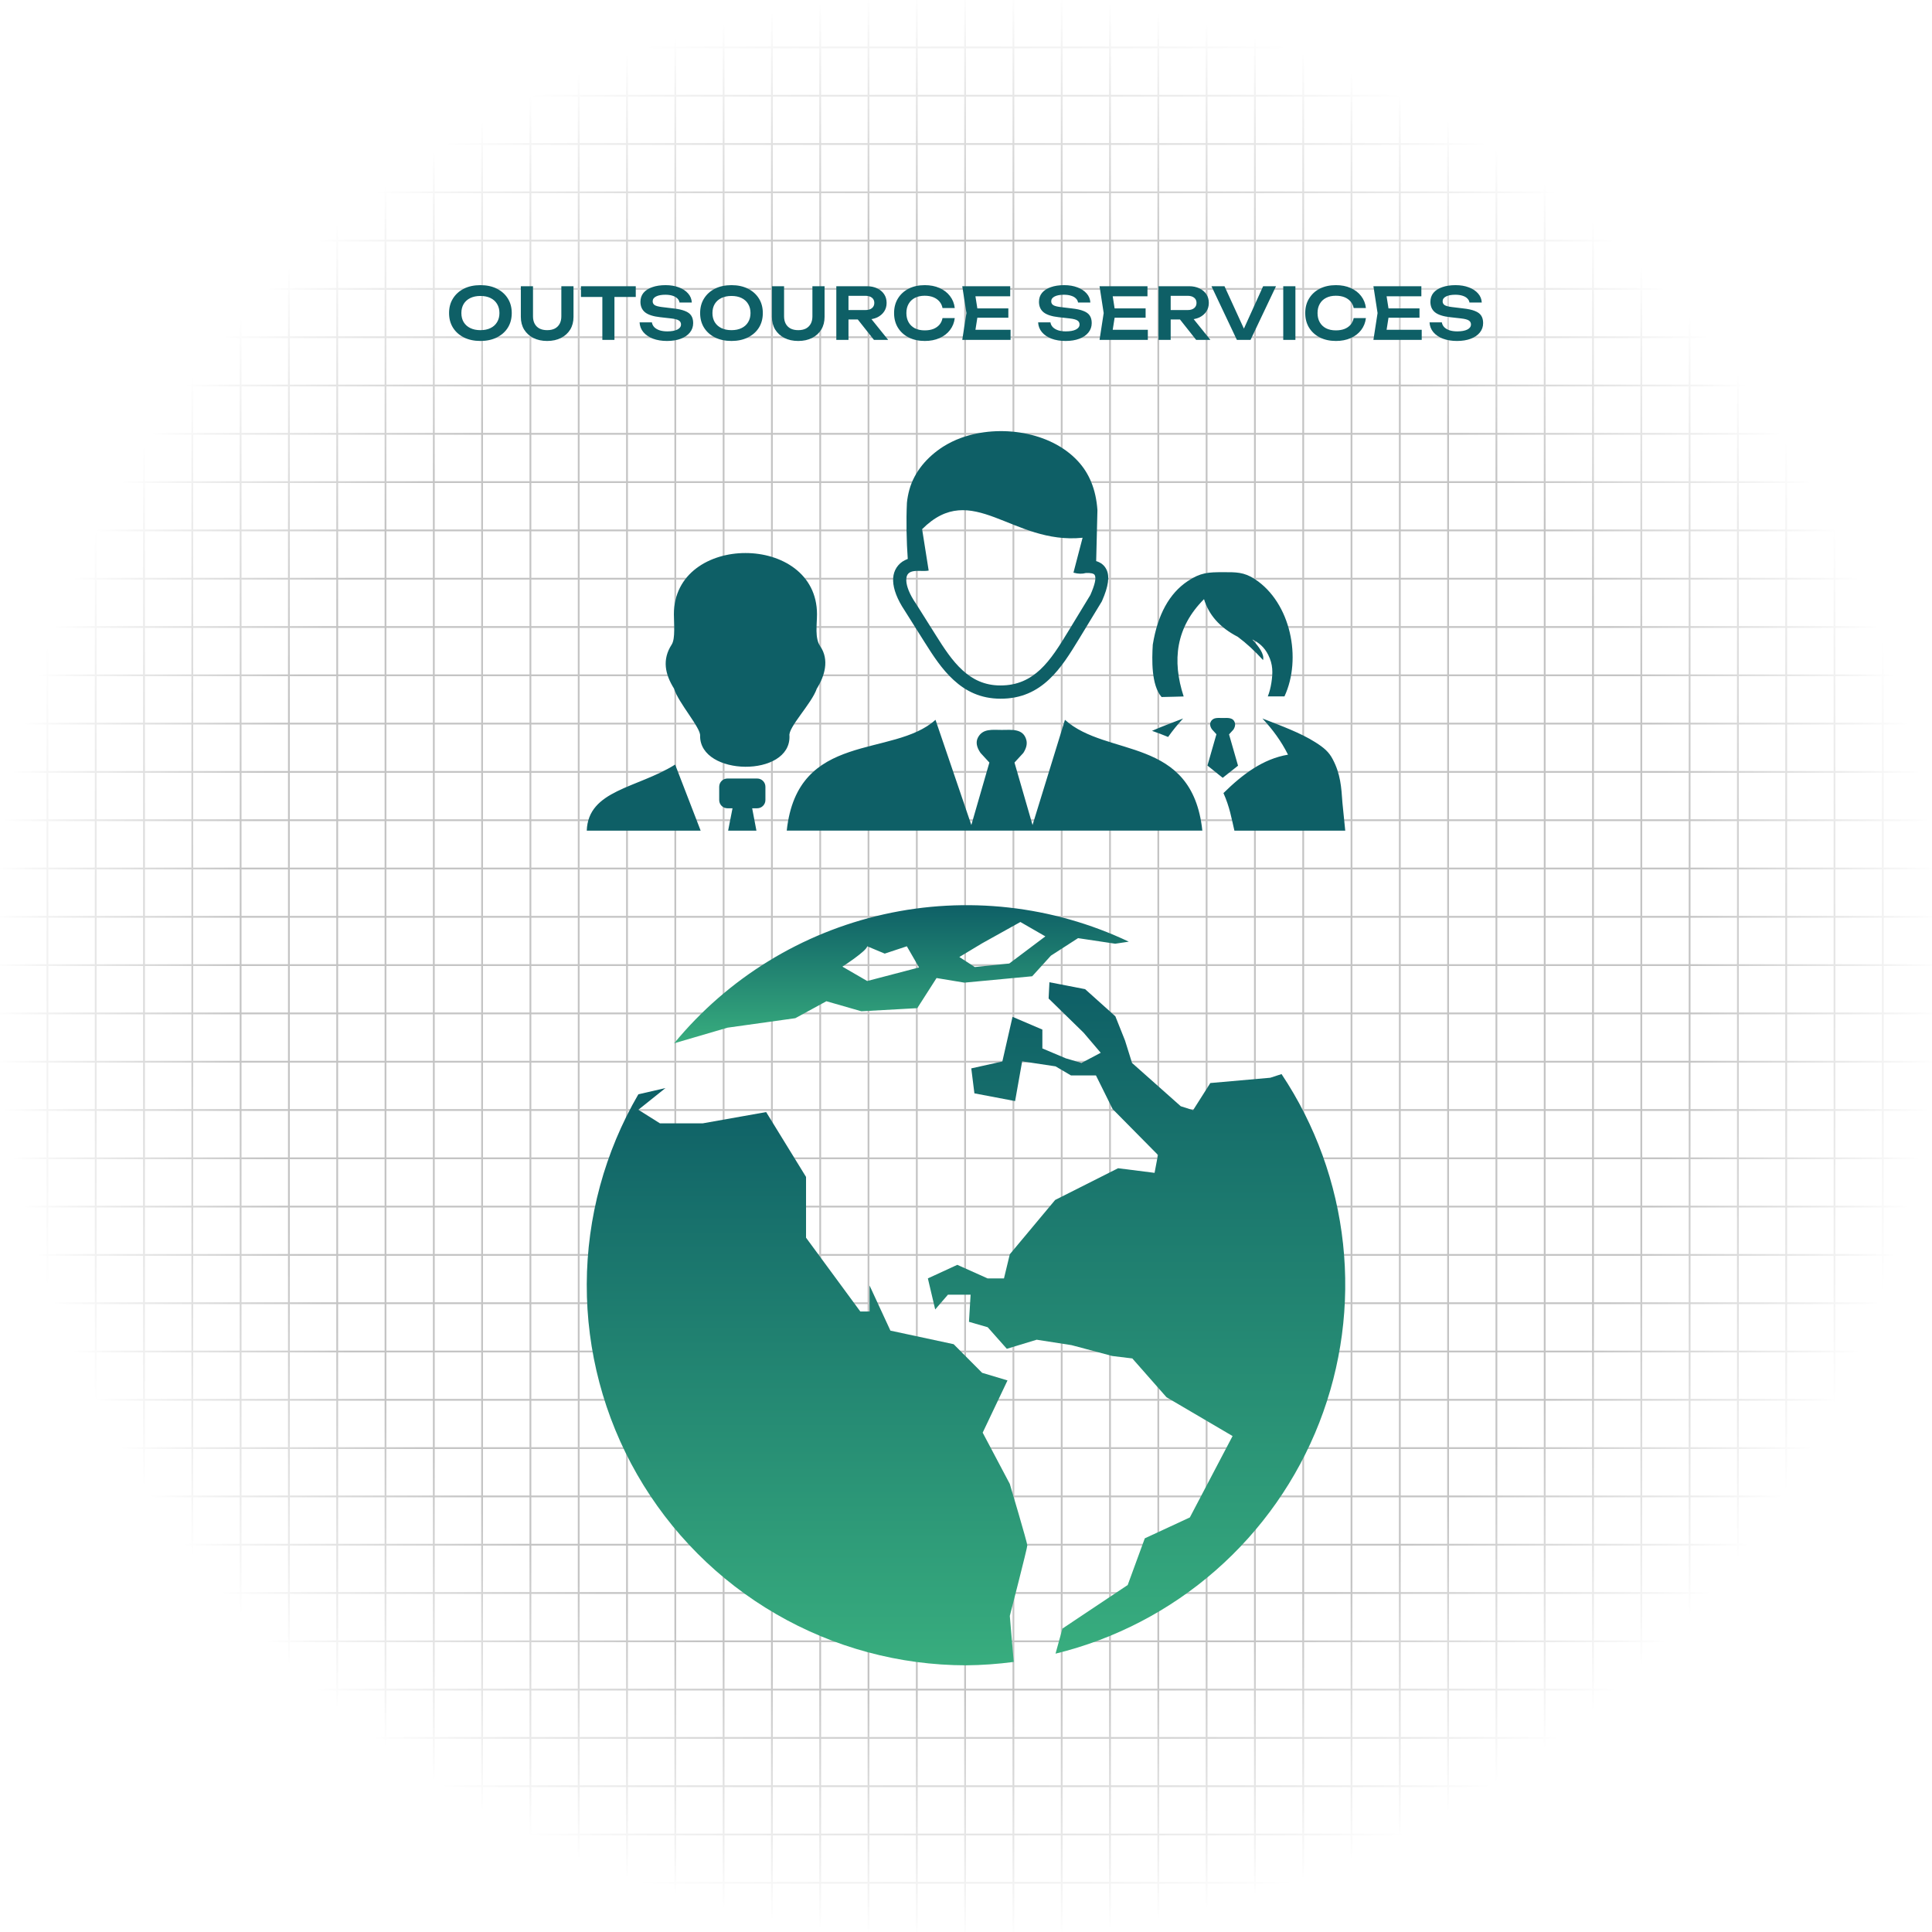 <svg width="1080" height="1080" viewBox="0 0 1080 1080" fill="none" xmlns="http://www.w3.org/2000/svg">
<rect x="0" y="0" width="1080" height="1080" fill="#333333" stroke="none"/>
<g clip-path="url(#clip0_241_513)">
<rect width="1080" height="1080" fill="white"/>
<line y1="26.5" x2="1080" y2="26.5" stroke="#C4C4C4"/>
<line y1="53.5" x2="1080" y2="53.5" stroke="#C4C4C4"/>
<line y1="80.5" x2="1080" y2="80.5" stroke="#C4C4C4"/>
<line y1="107.5" x2="1080" y2="107.5" stroke="#C4C4C4"/>
<line y1="134.5" x2="1080" y2="134.5" stroke="#C4C4C4"/>
<line y1="161.5" x2="1080" y2="161.5" stroke="#C4C4C4"/>
<line y1="188.5" x2="1080" y2="188.5" stroke="#C4C4C4"/>
<line y1="215.5" x2="1080" y2="215.5" stroke="#C4C4C4"/>
<line y1="242.5" x2="1080" y2="242.5" stroke="#C4C4C4"/>
<line y1="269.5" x2="1080" y2="269.5" stroke="#C4C4C4"/>
<line y1="296.5" x2="1080" y2="296.5" stroke="#C4C4C4"/>
<line y1="323.5" x2="1080" y2="323.5" stroke="#C4C4C4"/>
<line y1="350.5" x2="1080" y2="350.5" stroke="#C4C4C4"/>
<line y1="377.5" x2="1080" y2="377.5" stroke="#C4C4C4"/>
<line y1="404.5" x2="1080" y2="404.5" stroke="#C4C4C4"/>
<line y1="431.5" x2="1080" y2="431.5" stroke="#C4C4C4"/>
<line y1="458.5" x2="1080" y2="458.5" stroke="#C4C4C4"/>
<line y1="485.5" x2="1080" y2="485.5" stroke="#C4C4C4"/>
<line y1="512.5" x2="1080" y2="512.5" stroke="#C4C4C4"/>
<line y1="539.5" x2="1080" y2="539.5" stroke="#C4C4C4"/>
<line y1="566.5" x2="1080" y2="566.5" stroke="#C4C4C4"/>
<line y1="593.5" x2="1080" y2="593.5" stroke="#C4C4C4"/>
<line y1="620.5" x2="1080" y2="620.5" stroke="#C4C4C4"/>
<line y1="647.5" x2="1080" y2="647.5" stroke="#C4C4C4"/>
<line y1="674.5" x2="1080" y2="674.5" stroke="#C4C4C4"/>
<line y1="701.5" x2="1080" y2="701.5" stroke="#C4C4C4"/>
<line y1="728.5" x2="1080" y2="728.5" stroke="#C4C4C4"/>
<line y1="755.5" x2="1080" y2="755.5" stroke="#C4C4C4"/>
<line y1="782.5" x2="1080" y2="782.5" stroke="#C4C4C4"/>
<line y1="809.5" x2="1080" y2="809.5" stroke="#C4C4C4"/>
<line y1="836.5" x2="1080" y2="836.5" stroke="#C4C4C4"/>
<line y1="863.5" x2="1080" y2="863.5" stroke="#C4C4C4"/>
<line y1="890.5" x2="1080" y2="890.5" stroke="#C4C4C4"/>
<line y1="917.5" x2="1080" y2="917.5" stroke="#C4C4C4"/>
<line y1="944.5" x2="1080" y2="944.5" stroke="#C4C4C4"/>
<line y1="971.5" x2="1080" y2="971.5" stroke="#C4C4C4"/>
<line y1="998.5" x2="1080" y2="998.5" stroke="#C4C4C4"/>
<line y1="1025.5" x2="1080" y2="1025.5" stroke="#C4C4C4"/>
<line y1="1052.5" x2="1080" y2="1052.5" stroke="#C4C4C4"/>
<line x1="26.5" y1="1080" x2="26.5" stroke="#C4C4C4"/>
<line x1="53.5" y1="1080" x2="53.5" stroke="#C4C4C4"/>
<line x1="80.5" y1="1080" x2="80.5" stroke="#C4C4C4"/>
<line x1="107.5" y1="1080" x2="107.5" stroke="#C4C4C4"/>
<line x1="134.5" y1="1080" x2="134.5" stroke="#C4C4C4"/>
<line x1="161.5" y1="1080" x2="161.5" stroke="#C4C4C4"/>
<line x1="188.5" y1="1080" x2="188.5" stroke="#C4C4C4"/>
<line x1="215.5" y1="1080" x2="215.5" stroke="#C4C4C4"/>
<line x1="242.5" y1="1080" x2="242.5" stroke="#C4C4C4"/>
<line x1="269.5" y1="1080" x2="269.5" stroke="#C4C4C4"/>
<line x1="296.5" y1="1080" x2="296.5" stroke="#C4C4C4"/>
<line x1="323.5" y1="1080" x2="323.5" stroke="#C4C4C4"/>
<line x1="350.5" y1="1080" x2="350.5" stroke="#C4C4C4"/>
<line x1="377.5" y1="1080" x2="377.5" stroke="#C4C4C4"/>
<line x1="404.5" y1="1080" x2="404.5" stroke="#C4C4C4"/>
<line x1="431.5" y1="1080" x2="431.5" stroke="#C4C4C4"/>
<line x1="458.5" y1="1080" x2="458.5" stroke="#C4C4C4"/>
<line x1="485.5" y1="1080" x2="485.5" stroke="#C4C4C4"/>
<line x1="512.5" y1="1080" x2="512.5" stroke="#C4C4C4"/>
<line x1="539.5" y1="1080" x2="539.5" stroke="#C4C4C4"/>
<line x1="566.5" y1="1080" x2="566.5" stroke="#C4C4C4"/>
<line x1="593.5" y1="1080" x2="593.5" stroke="#C4C4C4"/>
<line x1="620.5" y1="1080" x2="620.5" stroke="#C4C4C4"/>
<line x1="647.5" y1="1080" x2="647.5" stroke="#C4C4C4"/>
<line x1="674.5" y1="1080" x2="674.5" stroke="#C4C4C4"/>
<line x1="701.5" y1="1080" x2="701.5" stroke="#C4C4C4"/>
<line x1="728.5" y1="1080" x2="728.5" stroke="#C4C4C4"/>
<line x1="755.5" y1="1080" x2="755.5" stroke="#C4C4C4"/>
<line x1="782.5" y1="1080" x2="782.5" stroke="#C4C4C4"/>
<line x1="809.5" y1="1080" x2="809.5" stroke="#C4C4C4"/>
<line x1="836.5" y1="1080" x2="836.5" stroke="#C4C4C4"/>
<line x1="863.5" y1="1080" x2="863.5" stroke="#C4C4C4"/>
<line x1="890.5" y1="1080" x2="890.5" stroke="#C4C4C4"/>
<line x1="917.5" y1="1080" x2="917.5" stroke="#C4C4C4"/>
<line x1="944.5" y1="1080" x2="944.5" stroke="#C4C4C4"/>
<line x1="971.5" y1="1080" x2="971.5" stroke="#C4C4C4"/>
<line x1="998.5" y1="1080" x2="998.5" stroke="#C4C4C4"/>
<line x1="1025.5" y1="1080" x2="1025.5" stroke="#C4C4C4"/>
<line x1="1052.5" y1="1080" x2="1052.5" stroke="#C4C4C4"/>
<rect width="1080" height="1080" fill="url(#paint0_radial_241_513)"/>
<path d="M268.55 190.6C265.057 190.6 261.99 189.947 259.35 188.64C256.737 187.333 254.697 185.52 253.23 183.2C251.764 180.853 251.03 178.12 251.03 175C251.03 171.88 251.764 169.16 253.23 166.84C254.697 164.493 256.737 162.667 259.35 161.36C261.99 160.053 265.057 159.4 268.55 159.4C272.044 159.4 275.097 160.053 277.71 161.36C280.35 162.667 282.404 164.493 283.87 166.84C285.337 169.16 286.07 171.88 286.07 175C286.07 178.12 285.337 180.853 283.87 183.2C282.404 185.52 280.35 187.333 277.71 188.64C275.097 189.947 272.044 190.6 268.55 190.6ZM268.55 184.56C270.737 184.56 272.617 184.173 274.19 183.4C275.79 182.627 277.017 181.52 277.87 180.08C278.75 178.64 279.19 176.947 279.19 175C279.19 173.053 278.75 171.36 277.87 169.92C277.017 168.48 275.79 167.373 274.19 166.6C272.617 165.827 270.737 165.44 268.55 165.44C266.39 165.44 264.51 165.827 262.91 166.6C261.31 167.373 260.07 168.48 259.19 169.92C258.337 171.36 257.91 173.053 257.91 175C257.91 176.947 258.337 178.64 259.19 180.08C260.07 181.52 261.31 182.627 262.91 183.4C264.51 184.173 266.39 184.56 268.55 184.56ZM297.953 176.84C297.953 178.44 298.259 179.813 298.873 180.96C299.486 182.107 300.379 183 301.553 183.64C302.753 184.253 304.193 184.56 305.873 184.56C307.579 184.56 309.019 184.253 310.193 183.64C311.366 183 312.259 182.107 312.873 180.96C313.486 179.813 313.793 178.44 313.793 176.84V160H320.593V177.16C320.593 179.853 319.979 182.213 318.753 184.24C317.526 186.24 315.806 187.8 313.593 188.92C311.379 190.04 308.806 190.6 305.873 190.6C302.939 190.6 300.366 190.04 298.153 188.92C295.966 187.8 294.246 186.24 292.993 184.24C291.766 182.213 291.153 179.853 291.153 177.16V160H297.953V176.84ZM336.717 163.04H343.477V190H336.717V163.04ZM324.757 160H355.397V166H324.757V160ZM357.529 180.2H364.409C364.569 181.213 365.009 182.107 365.729 182.88C366.476 183.627 367.463 184.213 368.689 184.64C369.943 185.04 371.383 185.24 373.009 185.24C375.383 185.24 377.249 184.907 378.609 184.24C379.996 183.547 380.689 182.587 380.689 181.36C380.689 180.4 380.289 179.667 379.489 179.16C378.716 178.627 377.263 178.24 375.129 178L369.089 177.32C365.196 176.893 362.369 175.987 360.609 174.6C358.876 173.187 358.009 171.227 358.009 168.72C358.009 166.747 358.583 165.067 359.729 163.68C360.903 162.293 362.543 161.24 364.649 160.52C366.756 159.773 369.236 159.4 372.089 159.4C374.863 159.4 377.329 159.813 379.489 160.64C381.649 161.44 383.369 162.573 384.649 164.04C385.929 165.48 386.623 167.173 386.729 169.12H379.849C379.716 168.24 379.316 167.48 378.649 166.84C378.009 166.173 377.116 165.667 375.969 165.32C374.823 164.947 373.476 164.76 371.929 164.76C369.769 164.76 368.049 165.08 366.769 165.72C365.489 166.36 364.849 167.267 364.849 168.44C364.849 169.347 365.223 170.053 365.969 170.56C366.743 171.04 368.089 171.4 370.009 171.64L376.289 172.4C379.063 172.693 381.263 173.173 382.889 173.84C384.543 174.48 385.716 175.347 386.409 176.44C387.129 177.533 387.489 178.92 387.489 180.6C387.489 182.6 386.876 184.36 385.649 185.88C384.449 187.373 382.756 188.533 380.569 189.36C378.383 190.187 375.823 190.6 372.889 190.6C369.903 190.6 367.276 190.173 365.009 189.32C362.743 188.44 360.956 187.227 359.649 185.68C358.343 184.107 357.636 182.28 357.529 180.2ZM408.899 190.6C405.406 190.6 402.339 189.947 399.699 188.64C397.086 187.333 395.046 185.52 393.579 183.2C392.112 180.853 391.379 178.12 391.379 175C391.379 171.88 392.112 169.16 393.579 166.84C395.046 164.493 397.086 162.667 399.699 161.36C402.339 160.053 405.406 159.4 408.899 159.4C412.392 159.4 415.446 160.053 418.059 161.36C420.699 162.667 422.752 164.493 424.219 166.84C425.686 169.16 426.419 171.88 426.419 175C426.419 178.12 425.686 180.853 424.219 183.2C422.752 185.52 420.699 187.333 418.059 188.64C415.446 189.947 412.392 190.6 408.899 190.6ZM408.899 184.56C411.086 184.56 412.966 184.173 414.539 183.4C416.139 182.627 417.366 181.52 418.219 180.08C419.099 178.64 419.539 176.947 419.539 175C419.539 173.053 419.099 171.36 418.219 169.92C417.366 168.48 416.139 167.373 414.539 166.6C412.966 165.827 411.086 165.44 408.899 165.44C406.739 165.44 404.859 165.827 403.259 166.6C401.659 167.373 400.419 168.48 399.539 169.92C398.686 171.36 398.259 173.053 398.259 175C398.259 176.947 398.686 178.64 399.539 180.08C400.419 181.52 401.659 182.627 403.259 183.4C404.859 184.173 406.739 184.56 408.899 184.56ZM438.301 176.84C438.301 178.44 438.608 179.813 439.221 180.96C439.834 182.107 440.728 183 441.901 183.64C443.101 184.253 444.541 184.56 446.221 184.56C447.928 184.56 449.368 184.253 450.541 183.64C451.714 183 452.608 182.107 453.221 180.96C453.834 179.813 454.141 178.44 454.141 176.84V160H460.941V177.16C460.941 179.853 460.328 182.213 459.101 184.24C457.874 186.24 456.154 187.8 453.941 188.92C451.728 190.04 449.154 190.6 446.221 190.6C443.288 190.6 440.714 190.04 438.501 188.92C436.314 187.8 434.594 186.24 433.341 184.24C432.114 182.213 431.501 179.853 431.501 177.16V160H438.301V176.84ZM472.226 173.32H483.786C485.306 173.32 486.506 172.973 487.386 172.28C488.292 171.56 488.746 170.573 488.746 169.32C488.746 168.067 488.292 167.093 487.386 166.4C486.506 165.707 485.306 165.36 483.786 165.36H471.226L474.306 161.88V190H467.506V160H484.586C486.772 160 488.692 160.4 490.346 161.2C491.999 161.973 493.292 163.053 494.226 164.44C495.159 165.827 495.626 167.453 495.626 169.32C495.626 171.16 495.159 172.773 494.226 174.16C493.292 175.547 491.999 176.64 490.346 177.44C488.692 178.213 486.772 178.6 484.586 178.6H472.226V173.32ZM477.426 175.96H485.186L496.506 190H488.546L477.426 175.96ZM533.715 177.8C533.422 180.333 532.529 182.573 531.035 184.52C529.569 186.44 527.622 187.933 525.195 189C522.795 190.067 520.049 190.6 516.955 190.6C513.542 190.6 510.542 189.947 507.955 188.64C505.395 187.333 503.395 185.52 501.955 183.2C500.515 180.853 499.795 178.12 499.795 175C499.795 171.88 500.515 169.16 501.955 166.84C503.395 164.493 505.395 162.667 507.955 161.36C510.542 160.053 513.542 159.4 516.955 159.4C520.049 159.4 522.795 159.933 525.195 161C527.622 162.067 529.569 163.56 531.035 165.48C532.529 167.4 533.422 169.64 533.715 172.2H526.875C526.609 170.787 526.035 169.573 525.155 168.56C524.275 167.52 523.142 166.72 521.755 166.16C520.369 165.6 518.755 165.32 516.915 165.32C514.809 165.32 512.982 165.72 511.435 166.52C509.915 167.293 508.742 168.413 507.915 169.88C507.089 171.32 506.675 173.027 506.675 175C506.675 176.973 507.089 178.693 507.915 180.16C508.742 181.6 509.915 182.72 511.435 183.52C512.982 184.293 514.809 184.68 516.915 184.68C518.755 184.68 520.369 184.413 521.755 183.88C523.142 183.32 524.275 182.533 525.155 181.52C526.035 180.48 526.609 179.24 526.875 177.8H533.715ZM563.671 172.4V177.6H542.191V172.4H563.671ZM546.751 175L544.751 187.72L541.791 184.36H564.911V190H537.911L540.231 175L537.911 160H564.711V165.64H541.791L544.751 162.28L546.751 175ZM580.317 180.2H587.197C587.357 181.213 587.797 182.107 588.517 182.88C589.263 183.627 590.25 184.213 591.477 184.64C592.73 185.04 594.17 185.24 595.797 185.24C598.17 185.24 600.037 184.907 601.397 184.24C602.783 183.547 603.477 182.587 603.477 181.36C603.477 180.4 603.077 179.667 602.277 179.16C601.503 178.627 600.05 178.24 597.917 178L591.877 177.32C587.983 176.893 585.157 175.987 583.397 174.6C581.663 173.187 580.797 171.227 580.797 168.72C580.797 166.747 581.37 165.067 582.517 163.68C583.69 162.293 585.33 161.24 587.437 160.52C589.543 159.773 592.023 159.4 594.877 159.4C597.65 159.4 600.117 159.813 602.277 160.64C604.437 161.44 606.157 162.573 607.437 164.04C608.717 165.48 609.41 167.173 609.517 169.12H602.637C602.503 168.24 602.103 167.48 601.437 166.84C600.797 166.173 599.903 165.667 598.757 165.32C597.61 164.947 596.263 164.76 594.717 164.76C592.557 164.76 590.837 165.08 589.557 165.72C588.277 166.36 587.637 167.267 587.637 168.44C587.637 169.347 588.01 170.053 588.757 170.56C589.53 171.04 590.877 171.4 592.797 171.64L599.077 172.4C601.85 172.693 604.05 173.173 605.677 173.84C607.33 174.48 608.503 175.347 609.197 176.44C609.917 177.533 610.277 178.92 610.277 180.6C610.277 182.6 609.663 184.36 608.437 185.88C607.237 187.373 605.543 188.533 603.357 189.36C601.17 190.187 598.61 190.6 595.677 190.6C592.69 190.6 590.063 190.173 587.797 189.32C585.53 188.44 583.743 187.227 582.437 185.68C581.13 184.107 580.423 182.28 580.317 180.2ZM640.407 172.4V177.6H618.927V172.4H640.407ZM623.487 175L621.487 187.72L618.527 184.36H641.647V190H614.647L616.967 175L614.647 160H641.447V165.64H618.527L621.487 162.28L623.487 175ZM652.338 173.32H663.898C665.418 173.32 666.618 172.973 667.498 172.28C668.405 171.56 668.858 170.573 668.858 169.32C668.858 168.067 668.405 167.093 667.498 166.4C666.618 165.707 665.418 165.36 663.898 165.36H651.338L654.418 161.88V190H647.618V160H664.698C666.885 160 668.805 160.4 670.458 161.2C672.112 161.973 673.405 163.053 674.338 164.44C675.272 165.827 675.738 167.453 675.738 169.32C675.738 171.16 675.272 172.773 674.338 174.16C673.405 175.547 672.112 176.64 670.458 177.44C668.805 178.213 666.885 178.6 664.698 178.6H652.338V173.32ZM657.538 175.96H665.298L676.618 190H668.658L657.538 175.96ZM696.857 187H693.857L706.097 160H713.297L699.057 190H691.417L677.217 160H684.497L696.857 187ZM717.343 160H724.143V190H717.343V160ZM763.553 177.8C763.26 180.333 762.366 182.573 760.873 184.52C759.406 186.44 757.46 187.933 755.033 189C752.633 190.067 749.886 190.6 746.793 190.6C743.38 190.6 740.38 189.947 737.793 188.64C735.233 187.333 733.233 185.52 731.793 183.2C730.353 180.853 729.633 178.12 729.633 175C729.633 171.88 730.353 169.16 731.793 166.84C733.233 164.493 735.233 162.667 737.793 161.36C740.38 160.053 743.38 159.4 746.793 159.4C749.886 159.4 752.633 159.933 755.033 161C757.46 162.067 759.406 163.56 760.873 165.48C762.366 167.4 763.26 169.64 763.553 172.2H756.713C756.446 170.787 755.873 169.573 754.993 168.56C754.113 167.52 752.98 166.72 751.593 166.16C750.206 165.6 748.593 165.32 746.753 165.32C744.646 165.32 742.82 165.72 741.273 166.52C739.753 167.293 738.58 168.413 737.753 169.88C736.926 171.32 736.513 173.027 736.513 175C736.513 176.973 736.926 178.693 737.753 180.16C738.58 181.6 739.753 182.72 741.273 183.52C742.82 184.293 744.646 184.68 746.753 184.68C748.593 184.68 750.206 184.413 751.593 183.88C752.98 183.32 754.113 182.533 754.993 181.52C755.873 180.48 756.446 179.24 756.713 177.8H763.553ZM793.509 172.4V177.6H772.029V172.4H793.509ZM776.589 175L774.589 187.72L771.629 184.36H794.749V190H767.749L770.069 175L767.749 160H794.549V165.64H771.629L774.589 162.28L776.589 175ZM799.12 180.2H806C806.16 181.213 806.6 182.107 807.32 182.88C808.066 183.627 809.053 184.213 810.28 184.64C811.533 185.04 812.973 185.24 814.6 185.24C816.973 185.24 818.84 184.907 820.2 184.24C821.586 183.547 822.28 182.587 822.28 181.36C822.28 180.4 821.88 179.667 821.08 179.16C820.306 178.627 818.853 178.24 816.72 178L810.68 177.32C806.786 176.893 803.96 175.987 802.2 174.6C800.466 173.187 799.6 171.227 799.6 168.72C799.6 166.747 800.173 165.067 801.32 163.68C802.493 162.293 804.133 161.24 806.24 160.52C808.346 159.773 810.826 159.4 813.68 159.4C816.453 159.4 818.92 159.813 821.08 160.64C823.24 161.44 824.96 162.573 826.24 164.04C827.52 165.48 828.213 167.173 828.32 169.12H821.44C821.306 168.24 820.906 167.48 820.24 166.84C819.6 166.173 818.706 165.667 817.56 165.32C816.413 164.947 815.066 164.76 813.52 164.76C811.36 164.76 809.64 165.08 808.36 165.72C807.08 166.36 806.44 167.267 806.44 168.44C806.44 169.347 806.813 170.053 807.56 170.56C808.333 171.04 809.68 171.4 811.6 171.64L817.88 172.4C820.653 172.693 822.853 173.173 824.48 173.84C826.133 174.48 827.307 175.347 828 176.44C828.72 177.533 829.08 178.92 829.08 180.6C829.08 182.6 828.466 184.36 827.24 185.88C826.04 187.373 824.347 188.533 822.16 189.36C819.973 190.187 817.413 190.6 814.48 190.6C811.493 190.6 808.866 190.173 806.6 189.32C804.333 188.44 802.546 187.227 801.24 185.68C799.933 184.107 799.226 182.28 799.12 180.2Z" fill="#0E5F66"/>
<path d="M716.395 600.42L710.101 602.467L676.58 605.425L666.949 620.593L660.047 618.393L632.821 594.201L628.878 581.612L623.493 568.112L606.581 552.945L586.636 549.077L586.181 558.178L605.747 577.289L615.303 588.513L604.534 594.201L595.812 591.622L582.692 586.086V575.545L566.008 568.416L560.32 593.367L542.953 597.234L544.697 611.189L567.449 615.511L571.392 593.291L590.049 596.097L598.694 601.178H612.648L621.977 619.986L647.307 645.619L645.411 655.63L625.01 653.051L589.821 670.798L564.491 701.133L561.23 714.632H552.054L535.142 707.048L518.685 714.632L522.78 731.999L529.909 723.733H542.574L541.664 738.901L552.129 741.934L562.823 753.992L579.507 748.911L598.998 751.945L621.749 758.012L632.973 759.377L652.084 781.067L689.018 802.757L665.129 848.26L639.95 859.939L630.395 886.027L593.916 910.371L590.049 924.401C623.19 916.305 653.893 900.342 679.557 877.865C705.222 855.388 725.093 827.057 737.489 795.273C749.884 763.488 754.439 729.185 750.767 695.267C747.095 661.349 735.305 628.815 716.395 600.42Z" fill="url(#paint1_linear_241_513)"/>
<path d="M564.491 829.527L549.323 800.86L563.201 771.663L549.02 767.416L533.094 751.414L497.753 743.83L486.074 718.576V733.137H480.917L450.581 691.881V657.905L428.285 621.654L392.868 627.949H368.903L356.845 620.365L372.013 608.231L356.845 611.719C338.066 643.968 328.117 680.597 328.001 717.915C327.885 755.233 337.605 791.922 356.183 824.288C374.761 856.653 401.54 883.551 433.823 902.272C466.106 920.992 502.753 930.875 540.071 930.923C548.974 930.831 557.864 930.198 566.69 929.027L564.491 903.318C564.491 903.318 574.274 865.399 574.274 863.882C574.274 862.365 564.491 829.527 564.491 829.527Z" fill="url(#paint2_linear_241_513)"/>
<path d="M406.671 574.483L444.59 569.174L461.957 559.694L481.523 565.306L512.769 563.562L523.538 546.726L539.085 549.304L577.004 545.74L587.47 534.213L602.637 524.429L623.417 527.539L631.001 526.401C588.369 506.192 540.208 500.806 494.165 511.097C448.122 521.389 406.837 546.768 376.866 583.204L406.671 574.483ZM549.02 527.311L570.406 515.405L584.36 523.443L564.187 538.611L544.924 540.583L536.279 534.971L549.02 527.311ZM484.784 528.98L494.567 533.075L506.929 528.98L513.755 540.81L484.784 548.394L470.906 540.355C470.906 540.355 484.481 531.634 484.784 528.98Z" fill="url(#paint3_linear_241_513)"/>
<path fill-rule="evenodd" clip-rule="evenodd" d="M649.322 389.641L656.063 389.485L661.674 389.33C655.089 369.184 657.31 350.674 673.053 334.932C675.703 343.582 681.704 350.713 691.913 355.974C696.784 359.598 701.499 363.962 706.058 368.989C706.876 365.638 703.798 361.624 700.057 357.455C703.525 359.169 706.681 361.546 708.98 366.144C711.63 371.483 711.591 376.003 710.695 381.77C710.266 384.459 709.643 386.953 708.708 389.291H718.021C727.84 368.209 721.606 336.958 701.499 323.748C695.303 319.696 690.9 319.851 683.652 319.851C675.352 319.851 671.105 320.085 664.013 324.8C653.569 331.736 647.14 343.699 644.412 360.338C643.906 368.638 643.516 382.978 649.322 389.641ZM328 464.341C328.818 441.584 356.095 440.688 377.41 427.4L391.672 464.341H328ZM420.469 451.833H423.274C425.807 451.833 427.872 449.767 427.872 447.235V439.792C427.872 437.259 425.807 435.194 423.274 435.194H406.635C404.103 435.194 402.037 437.259 402.037 439.792V447.235C402.037 449.767 404.103 451.833 406.635 451.833H409.48L407.025 464.341H422.846L420.469 451.833ZM391.36 411.346C391.906 407.021 379.125 392.798 376.787 384.926C371.799 376.977 370.006 368.755 375.462 360.338C377.644 356.987 376.709 347.986 376.709 343.387C376.709 297.757 456.708 297.718 456.708 343.387C456.708 349.155 455.383 356.675 458.501 361.234C463.722 368.833 461.033 377.912 456.591 384.965C453.786 393.265 440.42 406.67 441.316 411.385C442.134 434.765 391.204 433.986 391.36 411.346ZM522.952 402.383L542.981 461.185L553.073 426.27L548.125 420.893C545.865 417.62 545.397 414.814 546.644 412.359C549.333 407.099 554.827 408.034 559.971 408.034C565.387 408.034 572.089 407.021 573.765 413.801C574.31 416.1 573.609 418.438 572.05 420.893L567.102 426.27L577.194 461.185L595.314 402.383C618.889 423.621 666.389 411.19 672.118 464.302H439.796C445.836 408.384 499.182 423.815 522.952 402.383ZM506.625 324.527C506.742 327.84 508.456 332.165 511.846 337.192L511.924 337.27L523.108 355.039C527.589 362.17 532.226 369.378 538.071 374.678C543.565 379.744 550.346 383.173 559.191 383.173C568.816 383.212 575.791 379.627 581.519 374.288C587.481 368.716 592.235 361.001 596.911 353.324L609.498 332.633C612.069 326.788 612.849 323.242 611.992 321.527C611.524 320.553 609.77 320.202 606.965 320.319C605.016 320.865 602.756 320.865 600.068 320.124L605.172 300.602C565.738 304.654 543.565 267.752 515.47 295.809L519.133 318.955C514.574 319.89 506.313 316.929 506.625 324.527ZM612.771 313.656C615.421 314.474 617.33 315.955 618.499 318.332C620.408 322.111 619.629 327.762 616.083 335.828C616.005 335.984 615.927 336.101 615.888 336.256L603.146 357.221C598.197 365.326 593.209 373.47 586.507 379.744C579.571 386.29 570.92 390.654 559.152 390.577C548.164 390.538 539.864 386.368 533.083 380.133C526.537 374.171 521.588 366.495 516.873 359.013L505.69 341.244C501.559 335.049 499.416 329.398 499.26 324.722C499.182 322.462 499.572 320.475 500.429 318.643C501.325 316.773 502.65 315.175 504.482 313.928C505.378 313.383 506.391 312.837 507.443 312.448C506.742 302.862 506.508 290.977 506.975 281.04C507.209 278.624 507.677 276.208 508.339 273.753C511.184 263.544 518.393 255.361 527.238 249.672C530.356 247.723 533.785 246.009 537.409 244.723C558.841 237.008 587.286 241.255 602.523 257.738C608.757 264.44 612.654 273.364 613.472 285.171L612.771 313.656ZM674.962 427.946L679.989 410.45L677.534 407.761C676.404 406.163 676.209 404.722 676.794 403.514C678.119 400.864 680.885 401.37 683.457 401.37C686.146 401.37 689.497 400.825 690.354 404.254C690.627 405.384 690.276 406.553 689.536 407.8L687.042 410.528L692.069 428.024L683.496 434.804L674.962 427.946ZM720.008 421.867C716.189 414.229 711.357 407.722 705.707 401.643C716.306 405.735 727.178 409.787 735.166 414.853C740.271 418.048 742.921 420.464 744.947 424.322C749.35 432.583 749.818 439.948 750.441 448.91L752 464.341H690.042C688.367 457.21 687.432 451.248 683.925 443.338C694.641 432.778 706.058 424.205 720.008 421.867ZM643.983 408.54C649.906 405.93 656.024 403.708 661.363 401.643C658.323 404.955 655.518 408.345 652.985 411.969C650.14 410.8 647.14 409.631 643.983 408.54Z" fill="#0E5F66"/>
</g>
<defs>
<radialGradient id="paint0_radial_241_513" cx="0" cy="0" r="1" gradientUnits="userSpaceOnUse" gradientTransform="translate(540 540) rotate(90) scale(540)">
<stop offset="0.745" stop-color="white" stop-opacity="0"/>
<stop offset="1" stop-color="white"/>
</radialGradient>
<linearGradient id="paint1_linear_241_513" x1="635.342" y1="549.077" x2="635.342" y2="924.401" gradientUnits="userSpaceOnUse">
<stop stop-color="#0E5F66"/>
<stop offset="1" stop-color="#38AD7E"/>
</linearGradient>
<linearGradient id="paint2_linear_241_513" x1="451.137" y1="608.231" x2="451.137" y2="930.923" gradientUnits="userSpaceOnUse">
<stop stop-color="#0E5F66"/>
<stop offset="1" stop-color="#38AD7E"/>
</linearGradient>
<linearGradient id="paint3_linear_241_513" x1="503.934" y1="506" x2="503.934" y2="583.204" gradientUnits="userSpaceOnUse">
<stop stop-color="#0E5F66"/>
<stop offset="1" stop-color="#38AD7E"/>
</linearGradient>
<clipPath id="clip0_241_513">
<rect width="1080" height="1080" fill="white"/>
</clipPath>
</defs>
</svg>

